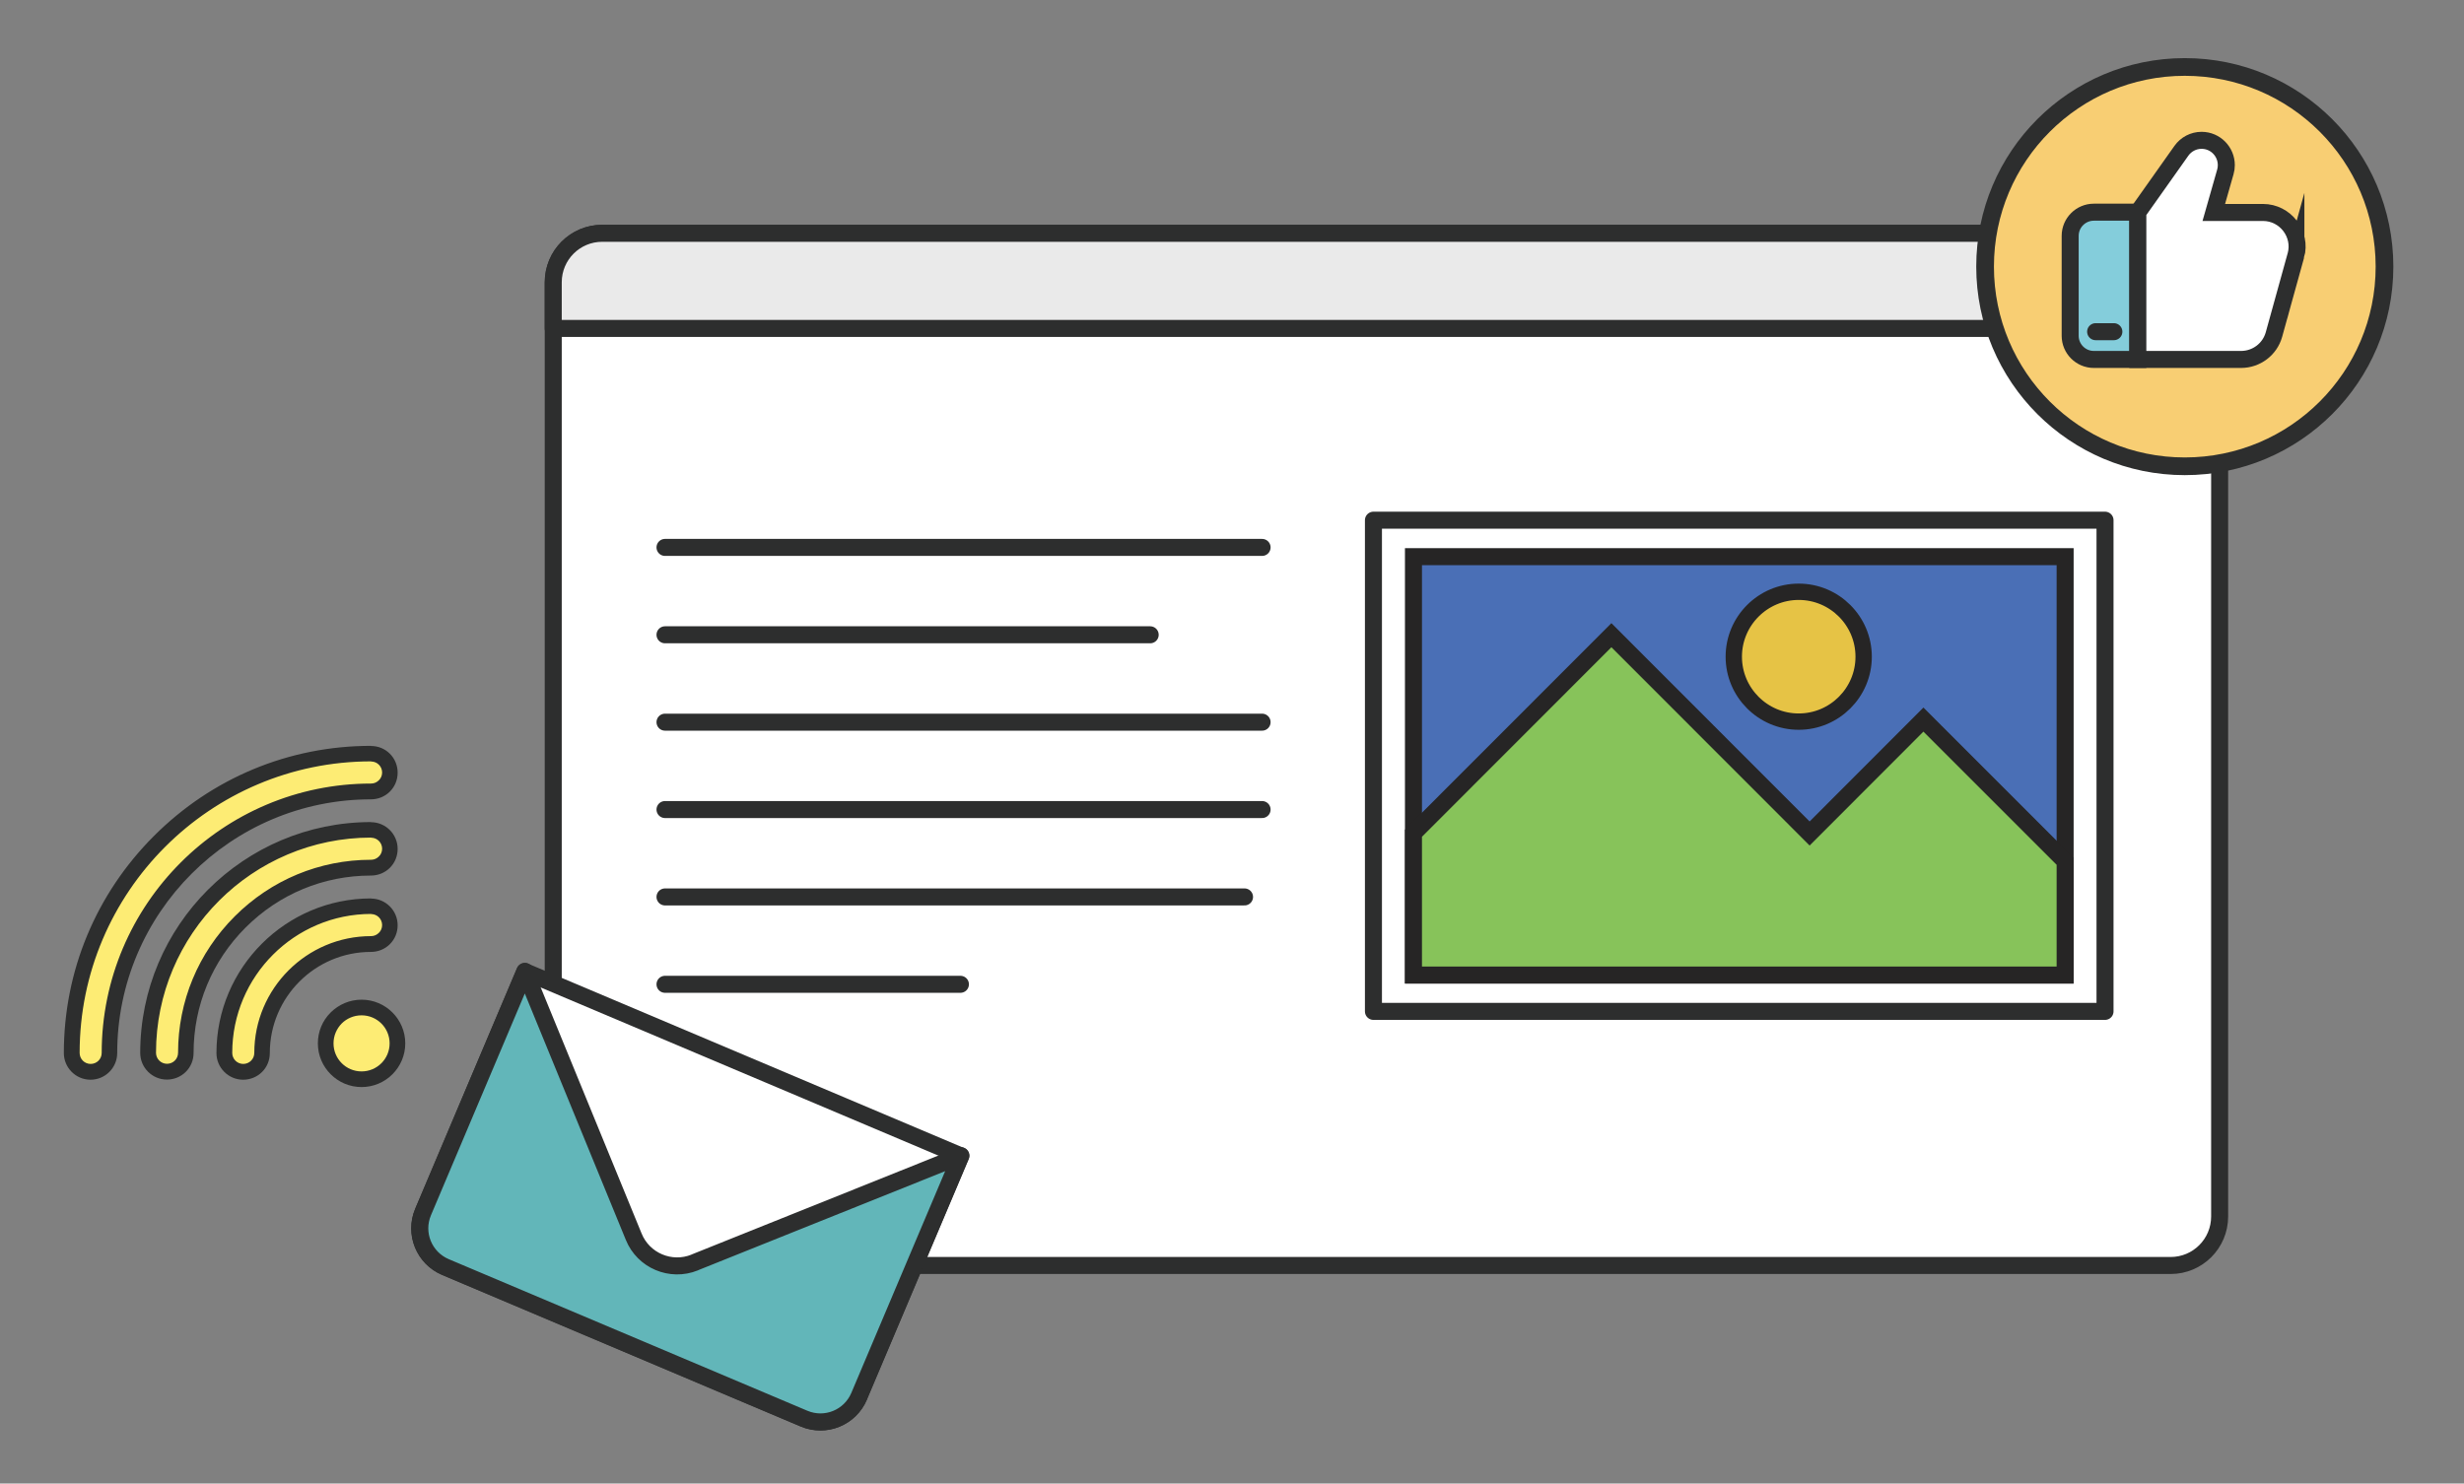 <svg width="181" height="109" viewBox="0 0 181 109" fill="none" xmlns="http://www.w3.org/2000/svg">
<rect x="0" y="0" width="181" height="109" fill="#808080" stroke="none"/>
<g clip-path="url(#clip0_2127_714)">
<path d="M159.45 17.14H44.24C42.252 17.14 40.64 18.752 40.64 20.74V89.38C40.64 91.368 42.252 92.98 44.24 92.98H159.45C161.438 92.98 163.05 91.368 163.05 89.38V20.74C163.05 18.752 161.438 17.14 159.45 17.14Z" fill="white" stroke="#2D2E2E" stroke-width="1.25" stroke-linecap="round" stroke-linejoin="round"/>
<path d="M163.05 24.13V20.74C163.05 18.75 161.44 17.14 159.45 17.14H44.24C42.25 17.14 40.64 18.75 40.64 20.74V24.13H163.05Z" fill="#EAEAEA" stroke="#2D2E2E" stroke-width="1.25" stroke-linecap="round" stroke-linejoin="round"/>
<path d="M48.85 40.22H92.71" stroke="#2D2E2E" stroke-width="1.25" stroke-linecap="round" stroke-linejoin="round"/>
<path d="M48.85 46.64H84.49" stroke="#2D2E2E" stroke-width="1.25" stroke-linecap="round" stroke-linejoin="round"/>
<path d="M48.85 53.06H92.71" stroke="#2D2E2E" stroke-width="1.25" stroke-linecap="round" stroke-linejoin="round"/>
<path d="M48.85 59.48H92.71" stroke="#2D2E2E" stroke-width="1.25" stroke-linecap="round" stroke-linejoin="round"/>
<path d="M48.85 65.9H91.42" stroke="#2D2E2E" stroke-width="1.25" stroke-linecap="round" stroke-linejoin="round"/>
<path d="M48.85 72.32H70.55" stroke="#2D2E2E" stroke-width="1.25" stroke-linecap="round" stroke-linejoin="round"/>
<path d="M154.63 38.22H100.89V74.31H154.63V38.22Z" fill="white" stroke="#2D2E2E" stroke-width="1.25" stroke-linecap="round" stroke-linejoin="round"/>
<path d="M151.7 40.9H103.83V71.64H151.7V40.9Z" fill="#4A6FB6" stroke="#262525" stroke-width="1.25" stroke-miterlimit="10"/>
<path d="M151.7 63.28L141.29 52.87L132.93 61.24L118.37 46.67L103.83 61.22V71.64H151.7V63.28Z" fill="#87C35A" stroke="#262525" stroke-width="1.25" stroke-miterlimit="10"/>
<path d="M136.9 48.25C136.9 50.88 134.76 53.02 132.13 53.02C129.5 53.02 127.36 50.88 127.36 48.25C127.36 45.62 129.5 43.48 132.13 43.48C134.76 43.48 136.9 45.62 136.9 48.25Z" fill="#E6C345" stroke="#262525" stroke-width="1.2" stroke-miterlimit="10"/>
<path d="M160.49 34.26C168.592 34.26 175.16 27.692 175.16 19.59C175.16 11.488 168.592 4.92 160.49 4.92C152.388 4.92 145.82 11.488 145.82 19.59C145.82 27.692 152.388 34.26 160.49 34.26Z" fill="#F8CE73" stroke="#2D2E2E" stroke-width="1.3" stroke-linecap="round" stroke-linejoin="round"/>
<path d="M157.04 15.6V26.41H153.81C152.85 26.41 152.07 25.63 152.07 24.67V17.33C152.07 16.37 152.85 15.59 153.81 15.59H157.04V15.6Z" fill="#84CDDB" stroke="#2D2E2E" stroke-width="1.25" stroke-miterlimit="10"/>
<path d="M168.65 18.77L167.04 24.58C166.74 25.66 165.75 26.41 164.62 26.41H157.04V15.6L160.24 11.08C160.58 10.6 161.13 10.31 161.72 10.31C162.76 10.31 163.54 11.16 163.54 12.13C163.54 12.3 163.52 12.46 163.47 12.63L162.62 15.61H166.23C167.88 15.61 169.09 17.19 168.65 18.78V18.77Z" fill="white" stroke="#2D2E2E" stroke-width="1.25" stroke-miterlimit="10"/>
<path d="M155.28 24.37H153.94H155.28Z" fill="#CDF6F9"/>
<path d="M155.28 24.37H153.94" stroke="#2D2E2E" stroke-width="1.25" stroke-miterlimit="10" stroke-linecap="round"/>
<path d="M63.1 102.6C62.44 104.17 60.63 104.9 59.06 104.24L32.71 93.1C31.15 92.44 30.41 90.63 31.07 89.06L38.55 71.38L70.57 84.92L63.09 102.6H63.1Z" fill="white" stroke="#2D2E2E" stroke-width="1.25" stroke-linecap="round" stroke-linejoin="round"/>
<path d="M51.03 92.76C49.27 93.47 47.26 92.62 46.55 90.86L38.56 71.37L31.08 89.05C30.42 90.62 31.15 92.42 32.72 93.09L59.07 104.23C60.64 104.89 62.44 104.16 63.11 102.59L70.59 84.91L51.04 92.75L51.03 92.76Z" fill="#62B6B9" stroke="#2D2E2E" stroke-width="1.25" stroke-linecap="round" stroke-linejoin="round"/>
<path d="M6.66 78.75C5.9 78.75 5.27 78.13 5.27 77.36C5.27 71.5 7.56 65.98 11.72 61.82C15.88 57.66 21.4 55.37 27.26 55.37C28.03 55.37 28.65 55.99 28.65 56.76C28.65 57.13 28.51 57.48 28.24 57.74C27.98 58 27.63 58.15 27.26 58.15C16.67 58.15 8.05 66.77 8.05 77.36C8.05 78.13 7.43 78.75 6.66 78.75Z" fill="#FDEC74"/>
<path d="M27.26 55.95C27.71 55.95 28.07 56.31 28.07 56.76C28.07 56.98 27.98 57.19 27.83 57.33C27.68 57.48 27.48 57.57 27.26 57.57C16.35 57.57 7.47 66.45 7.47 77.36C7.47 77.81 7.11 78.17 6.66 78.17C6.21 78.17 5.85 77.81 5.85 77.36C5.85 65.55 15.46 55.94 27.27 55.94M27.26 54.8C21.24 54.8 15.58 57.15 11.31 61.42C7.04 65.69 4.69 71.35 4.69 77.37C4.69 78.45 5.57 79.33 6.65 79.33C7.73 79.33 8.61 78.45 8.61 77.37C8.61 67.09 16.97 58.73 27.25 58.73C27.77 58.73 28.27 58.53 28.64 58.16C29.01 57.79 29.21 57.3 29.21 56.77C29.21 56.25 29.01 55.75 28.64 55.38C28.27 55.01 27.78 54.81 27.25 54.81L27.26 54.8Z" fill="#2D2E2E"/>
<path d="M12.27 78.75C11.5 78.75 10.88 78.13 10.88 77.36C10.88 68.32 18.23 60.97 27.27 60.97C28.04 60.97 28.66 61.59 28.66 62.36C28.66 62.73 28.52 63.08 28.25 63.34C27.99 63.6 27.64 63.75 27.27 63.75C23.64 63.75 20.23 65.17 17.65 67.74C15.08 70.31 13.66 73.73 13.66 77.36C13.66 78.13 13.04 78.75 12.27 78.75Z" fill="#FDEC74"/>
<path d="M27.26 61.55C27.71 61.55 28.07 61.91 28.07 62.36C28.07 62.58 27.98 62.79 27.83 62.93C27.68 63.08 27.48 63.17 27.26 63.17C23.48 63.17 19.92 64.65 17.24 67.33C14.56 70.01 13.08 73.57 13.08 77.35C13.08 77.8 12.72 78.16 12.27 78.16C11.82 78.16 11.46 77.8 11.46 77.35C11.46 68.63 18.55 61.54 27.27 61.54M27.26 60.4C17.91 60.4 10.3 68.01 10.3 77.36C10.3 78.44 11.18 79.32 12.26 79.32C12.78 79.32 13.28 79.12 13.65 78.75C14.02 78.38 14.22 77.89 14.22 77.36C14.22 73.88 15.58 70.61 18.04 68.15C20.51 65.68 23.78 64.33 27.25 64.33C27.77 64.33 28.27 64.13 28.64 63.76C29.01 63.39 29.21 62.9 29.21 62.37C29.21 61.29 28.33 60.41 27.25 60.41L27.26 60.4Z" fill="#2D2E2E"/>
<path d="M17.87 78.75C17.11 78.75 16.48 78.13 16.48 77.36C16.48 71.42 21.32 66.58 27.26 66.58C28.03 66.58 28.65 67.2 28.65 67.97C28.65 68.34 28.51 68.69 28.24 68.95C27.98 69.21 27.63 69.36 27.26 69.36C22.85 69.36 19.26 72.95 19.26 77.36C19.26 78.13 18.64 78.75 17.87 78.75Z" fill="#FDEC74"/>
<path d="M27.26 67.16C27.71 67.16 28.07 67.52 28.07 67.97C28.07 68.19 27.98 68.4 27.83 68.54C27.68 68.69 27.48 68.78 27.26 68.78C22.53 68.78 18.68 72.63 18.68 77.36C18.68 77.81 18.32 78.17 17.87 78.17C17.42 78.17 17.06 77.81 17.06 77.36C17.06 71.73 21.64 67.15 27.27 67.15M27.26 66.01C21 66.01 15.9 71.1 15.9 77.37C15.9 78.45 16.78 79.33 17.86 79.33C18.38 79.33 18.88 79.13 19.25 78.76C19.62 78.39 19.82 77.9 19.82 77.37C19.82 73.27 23.15 69.94 27.25 69.94C27.77 69.94 28.27 69.74 28.64 69.37C29.01 69 29.21 68.51 29.21 67.98C29.21 66.9 28.33 66.02 27.25 66.02L27.26 66.01Z" fill="#2D2E2E"/>
<path d="M26.56 79.3C25.11 79.3 23.93 78.12 23.93 76.66C23.93 75.96 24.2 75.3 24.7 74.8C25.2 74.3 25.86 74.03 26.56 74.03C28.01 74.03 29.2 75.21 29.2 76.67C29.2 78.13 28.02 79.3 26.57 79.3H26.56Z" fill="#FDEC74"/>
<path d="M26.56 74.6C27.7 74.6 28.62 75.52 28.62 76.66C28.62 77.8 27.7 78.72 26.56 78.72C25.42 78.72 24.5 77.8 24.5 76.66C24.5 76.09 24.73 75.58 25.1 75.2C25.47 74.83 25.99 74.6 26.56 74.6ZM26.56 73.45C25.7 73.45 24.9 73.79 24.29 74.39C23.68 75 23.35 75.8 23.35 76.66C23.35 78.43 24.79 79.87 26.56 79.87C28.33 79.87 29.77 78.43 29.77 76.66C29.77 74.89 28.33 73.45 26.56 73.45Z" fill="#2D2E2E"/>
</g>
<defs>
<clipPath id="clip0_2127_714">
<rect width="180" height="108" fill="white" transform="translate(0.5 0.7)"/>
</clipPath>
</defs>
</svg>
